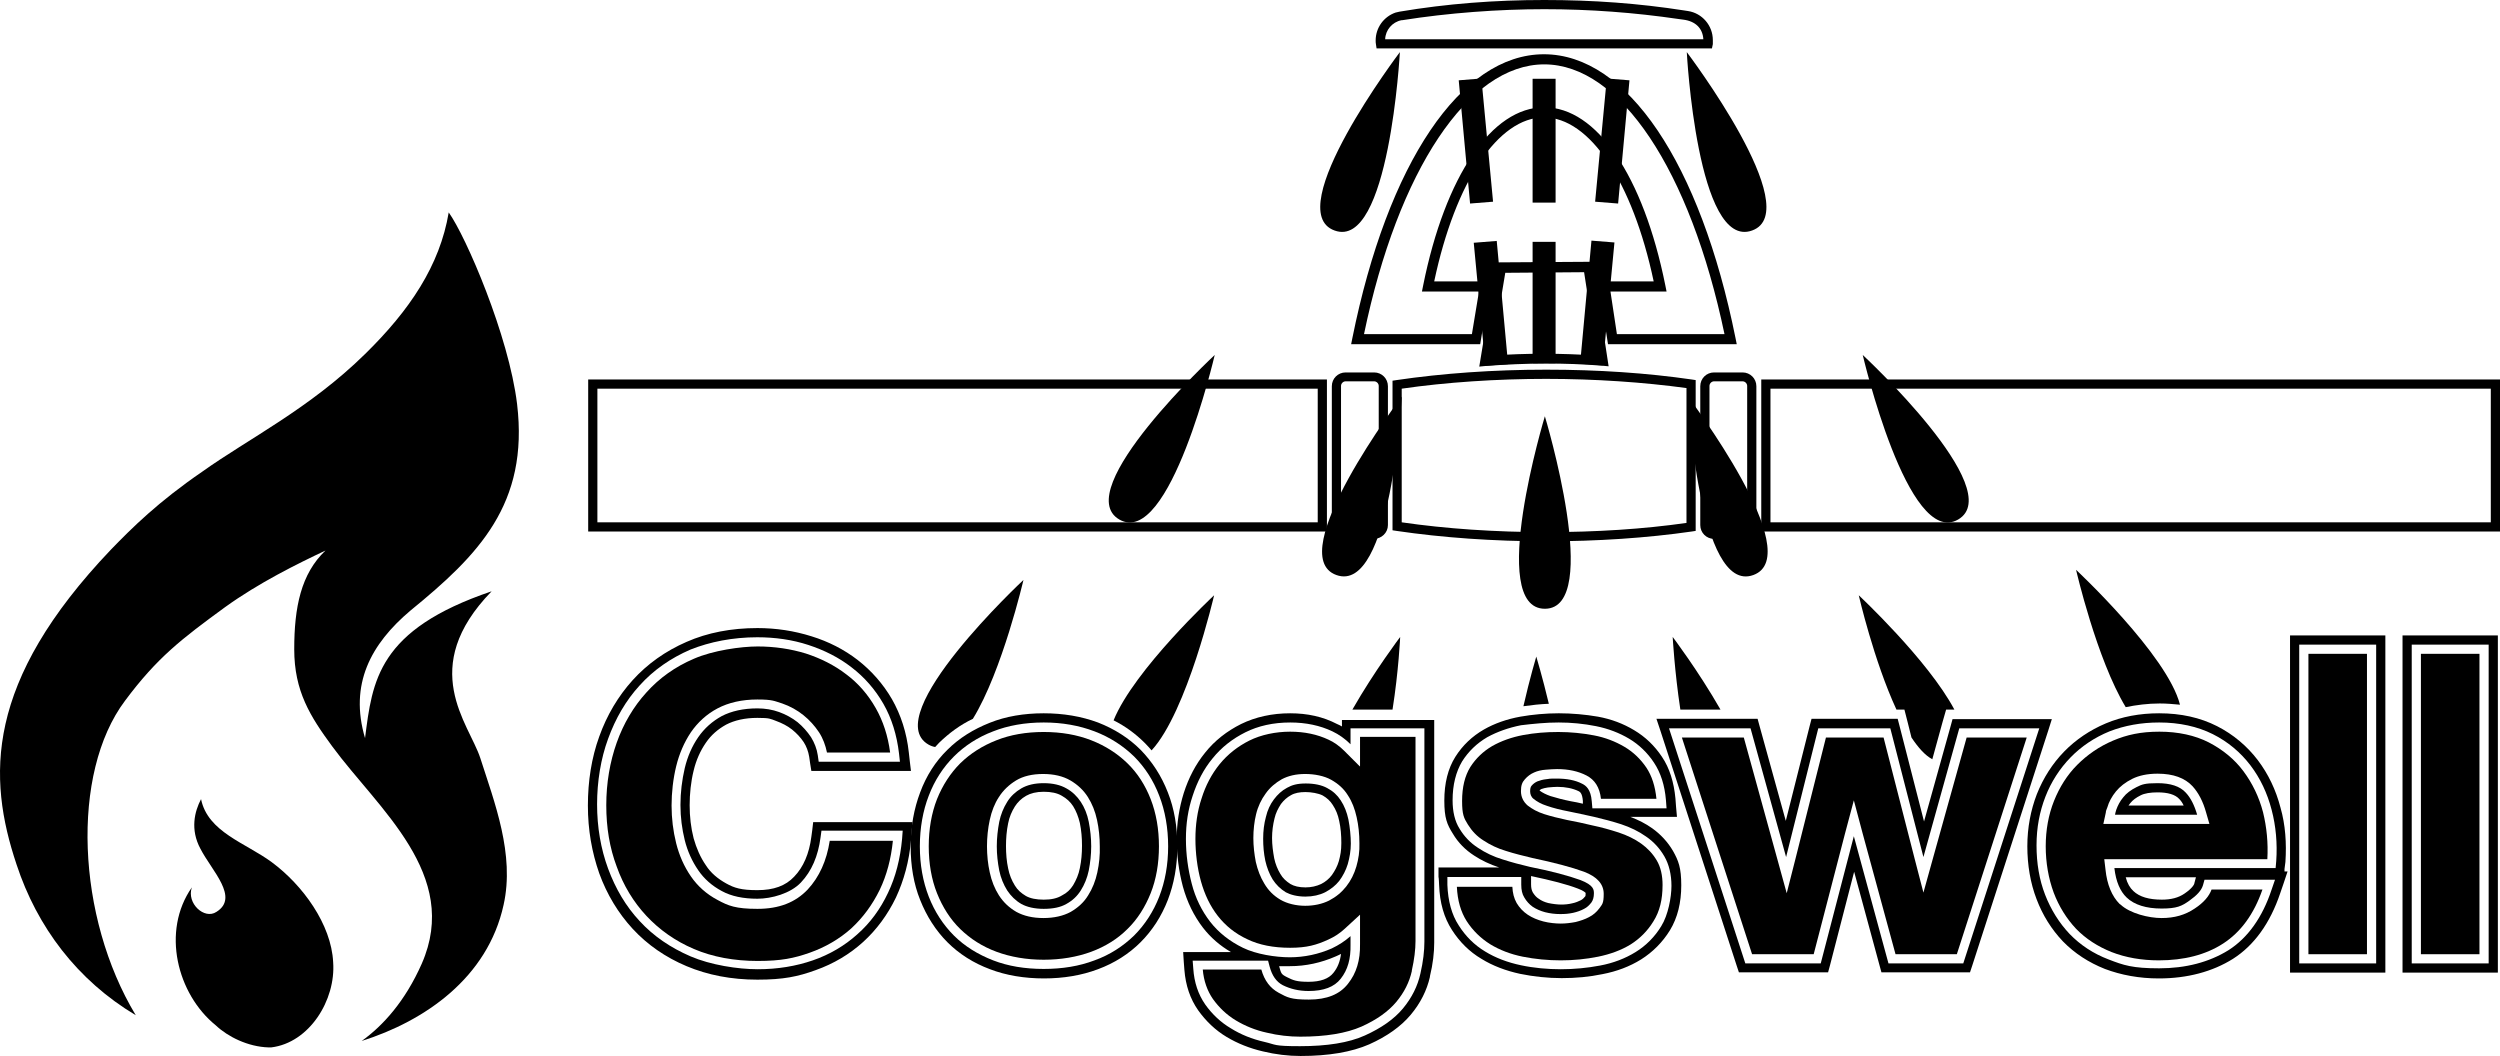 <svg xmlns="http://www.w3.org/2000/svg" preserveAspectRatio='xMinYMin' version="1.1" viewBox="0 0 815.59 344.5">
  <g>
    <g>
      <g>
        <path d="M119.09,115.5c-18.1,17.8-38.3,27.8-53,38.3-14.6,10-23.1,18.5-29.8,25.4C-5.01,222.5-4.11,253.6,5.39,282c6.7,20.4,19.8,37.8,38.9,49.2-19.3-32-21.3-78.9-3.5-102.6,10.5-14.1,18.5-20.2,32.6-30.5,11.1-8,23.5-14.1,32.8-18.5-8,7.6-10.2,18.5-10.2,32.2s5.2,21.9,12.4,31.7c15,20.4,42,41.8,29.2,70.9-5.4,12.2-12.6,20.2-19.6,25.2,20.6-6.5,41.1-20.6,46.3-44.4,3.7-16.5-3-33.5-7.6-47.9-3.7-11.3-20.6-29.4,3.7-54.4-37.2,12.6-38.9,29.2-41.3,47.9-5.2-17.6,1.9-30.7,14.8-41.6,22.2-18.1,38.7-34.8,34.8-67.4-2.7-22.3-16.7-54.7-22.3-62.5-2.9,17.3-12.7,31.9-27.3,46.2"/>
        <path d="M65.39,276.9c3.7,7.2,12.8,15.9,5.2,20.6-3.9,2.6-9.8-2.8-8-8-10,14.3-4.8,34.8,7.8,45,3.9,3.7,10.5,7,17.2,7.2h.9c12.4-1.5,21.1-15.4,20.2-27.8-.6-12.4-10-25.2-20-32.6-8.5-6.3-20.9-9.8-23.1-20.6-2.1,4-3.6,9.9-.2,16.2"/>
        <path d="M704.59,229.5c2.3,0,4.4.2,6.6.4-4.1-16.2-33.9-44-33.9-44,0,0,6.7,29.1,16.2,44.8,3.4-.7,7.2-1.2,11.1-1.2h0Z"/>
        <path d="M302.89,242.9c.7.4,1.5.7,2.2.8.4-.5.9-.9,1.3-1.4,3.2-3.1,6.8-5.8,11-7.8,9.6-15.6,16.5-45.3,16.5-45.3,0,0-47.4,44.2-31,53.7"/>
        <path d="M454.29,231.5c2-12.6,2.5-23.7,2.5-23.7,0,0-8.4,11.1-15.6,23.7h13.1Z"/>
        <path d="M505.29,229.6c-2.1-8.8-4.1-15.4-4.1-15.4,0,0-2.1,7-4.2,16.2,2.8-.4,5.5-.7,8.3-.8h0Z"/>
        <path d="M621.29,231.5l1.1,4.3,1.2,4.8c2.2,3.3,4.4,5.8,6.8,7.1l3.3-12,1.2-4.2h2.7c-8.6-16.2-31.2-37.3-31.2-37.3,0,0,4.9,21.3,12.3,37.3h2.6Z"/>
        <path d="M561.29,231.5c-7.2-12.6-15.6-23.7-15.6-23.7,0,0,.6,11.1,2.5,23.7h13.1Z"/>
        <path d="M373.49,242.4c.8.8,1.5,1.6,2.2,2.4,11.6-12.6,20.4-50.6,20.4-50.6,0,0-26.1,24.3-32.8,40.8,3.8,1.9,7.2,4.4,10.2,7.4h0Z"/>
        <path d="M482.59,119.6l5.6-34,31.4-.2,5.2,34.1-2.1-.2c-6.2-.5-12.4-.7-18.4-.7s-13.2.3-19.7.8l-2,.2h0ZM491.09,88.9l-4.5,27.1c11.3-.8,22.7-.8,34.4,0l-4.2-27.2-25.7.2v-.1h0Z"/>
        <path d="M566.59,112.3h-42l-3.2-20.5h18.1c-6.9-32.6-20.9-53.5-35.8-53.5s-28.9,20.9-35.8,53.5h18.4l-3.4,20.5h-42.1l.4-2c11.5-57.1,35.4-92.6,62.5-92.6s51,35.5,62.5,92.6l.4,2ZM527.49,109h35.1c-11.2-53.5-34.1-88-58.8-88s-47.7,34.5-58.8,88h35.2l2.3-13.9h-18.6l.4-2c7.2-35.8,22.4-58.1,39.5-58.1s32.3,22.3,39.5,58.1l.4,2h-18.3l2.1,13.9Z"/>
        <rect x="499.99" y="25.7" width="7.5" height="40.4"/>
        <polygon points="479.59 66.4 475.89 26.2 483.29 25.6 487.09 65.8 479.59 66.4"/>
        <rect x="499.99" y="78.9" width="7.5" height="39.6"/>
        <polygon points="480.79 79.2 484.59 119.3 491.99 118.8 488.29 78.6 480.79 79.2"/>
        <polygon points="519.19 78.5 515.49 118.7 522.89 119.2 526.69 79.1 519.19 78.5"/>
        <polygon points="527.89 66.4 520.39 65.8 524.19 25.6 531.59 26.2 527.89 66.4"/>
        <path d="M558.39,15.8h-109.3l-.2-1.3c-.1-.5-.1-.9-.1-1.3,0-4.2,2.7-7.8,6.5-9.1l1.3-.3c15.4-2.6,31.2-3.8,47.2-3.8s30.8,1.1,45.6,3.4l1.3.2c4.6.7,8.1,4.7,8.1,9.5v1.3l-.3,1.4h-.1ZM451.89,12.8h103.8c-.2-3.5-2.5-5.9-6.6-6.4l-1.5-.2c-14.3-2.1-29-3.2-43.8-3.2s-31.3,1.2-46.4,3.6h-.2c-3,.6-5.2,3.2-5.3,6.2h0Z"/>
        <path d="M550.29,17s3.4,64.7,21.3,58.2c17.9-6.4-21.3-58.2-21.3-58.2"/>
        <path d="M456.69,17s-39.2,51.8-21.3,58.2c17.8,6.5,21.3-58.2,21.3-58.2"/>
        <path d="M815.59,173.4h-241v-49.6h241v49.6ZM577.59,170.4h235v-43.6h-235v43.6Z"/>
        <path d="M607.69,115.8s14.7,63.1,31.1,53.7c16.5-9.5-31.1-53.7-31.1-53.7"/>
        <path d="M568.49,175.8h-9.3c-2.5,0-4.5-2-4.5-4.5v-45.3c0-2.5,2-4.5,4.5-4.5h9.3c2.5,0,4.5,2,4.5,4.5v45.3c0,2.5-2,4.5-4.5,4.5M559.19,124.4c-.8,0-1.5.7-1.5,1.5v45.3c0,.8.7,1.5,1.5,1.5h9.3c.8,0,1.5-.7,1.5-1.5v-45.3c0-.8-.7-1.5-1.5-1.5,0,0-9.3,0-9.3,0Z"/>
        <path d="M504.39,176.6c-17.1,0-33.9-1.2-48.8-3.4l-1.3-.2v-48.8l1.3-.2c14.9-2.2,31.7-3.4,48.8-3.4s33,1.1,47.5,3.2l1.3.2v49.2l-1.3.2c-14.5,2.1-30.9,3.2-47.5,3.2ZM457.29,170.4c14.4,2.1,30.6,3.2,47.1,3.2s31.7-1,45.8-3v-44c-14-1.9-29.8-3-45.8-3s-32.7,1.1-47.1,3.2v43.6Z"/>
        <path d="M448.19,175.8h-9.2c-2.5,0-4.5-2-4.5-4.5v-45.3c0-2.5,2-4.5,4.5-4.5h9.3c2.5,0,4.5,2,4.5,4.5v45.3c0,2.5-2.1,4.5-4.6,4.5h0ZM438.99,124.4c-.8,0-1.5.7-1.5,1.5v45.3c0,.8.7,1.5,1.5,1.5h9.3c.8,0,1.5-.7,1.5-1.5v-45.3c0-.8-.7-1.5-1.5-1.5,0,0-9.3,0-9.3,0Z"/>
        <path d="M432.89,173.4h-241v-49.6h241v49.6ZM194.89,170.4h235v-43.6h-235v43.6h0Z"/>
        <path d="M550.69,129.4s3.4,64.7,21.3,58.2c17.9-6.5-21.3-58.2-21.3-58.2"/>
        <path d="M503.99,135.8s-19,62.8,0,62.8,0-62.8,0-62.8"/>
        <path d="M457.29,129.4s-39.2,51.8-21.3,58.2c17.9,6.4,21.3-58.2,21.3-58.2"/>
        <path d="M396.29,115.8s-47.6,44.2-31.1,53.7c16.4,9.4,31.1-53.7,31.1-53.7"/>
        <path d="M230.29,287.1s0-.1,0,0c0-.1,0,0,0,0"/>
        <path d="M263.49,290.2c-4,4.2-9.3,6.3-16.4,6.3s-9.5-1-13-2.9c-3.6-1.9-6.5-4.5-8.7-7.7s-3.8-6.8-4.8-10.8-1.5-8.1-1.5-12.3.5-8.7,1.5-12.8,2.6-7.8,4.8-11.1c2.2-3.2,5.1-5.9,8.7-7.8,3.6-1.9,8-2.9,13-2.9s5.5.5,8.1,1.3c2.6.9,4.9,2.2,6.9,3.8s3.7,3.5,5.1,5.6c1.3,2,2.1,4.2,2.6,6.6h20.6c-.7-5.4-2.3-10.3-4.7-14.5-2.5-4.4-5.7-8.1-9.6-11-3.9-3-8.3-5.2-13.2-6.8-4.9-1.5-10.2-2.3-15.7-2.3s-14.6,1.3-20.8,4c-6.1,2.6-11.3,6.3-15.5,11-4.2,4.6-7.5,10.2-9.7,16.4s-3.4,13.1-3.4,20.4,1.1,13.9,3.4,20c2.2,6.2,5.5,11.6,9.7,16.1s9.4,8.2,15.5,10.8c6.1,2.6,13.1,3.9,20.8,3.9s11.9-.9,17-2.7c5.1-1.8,9.7-4.5,13.5-7.9,3.8-3.5,6.9-7.7,9.3-12.6,2.3-4.8,3.7-10.1,4.3-16h-20.6c-1,6.5-3.4,11.8-7.2,15.9h0Z"/>
        <path d="M375.39,291.4c1.8-4.5,2.7-9.7,2.7-15.3s-.9-10.8-2.7-15.4c-1.8-4.6-4.3-8.5-7.6-11.7-3.3-3.2-7.2-5.7-11.8-7.5-4.6-1.8-9.8-2.7-15.5-2.7s-10.9.9-15.4,2.7c-4.6,1.8-8.5,4.3-11.8,7.5-3.2,3.2-5.8,7.2-7.6,11.7-1.8,4.6-2.7,9.8-2.7,15.4s.9,10.8,2.7,15.3c1.8,4.5,4.3,8.5,7.6,11.7,3.3,3.2,7.2,5.7,11.8,7.4,4.6,1.7,9.8,2.6,15.4,2.6s10.9-.9,15.5-2.6,8.6-4.2,11.8-7.4c3.3-3.2,5.8-7.2,7.6-11.7M357.99,284.6c-.6,2.8-1.6,5.3-3,7.5-1.4,2.3-3.3,4-5.7,5.4-2.4,1.3-5.4,2-8.9,2s-6.4-.7-8.8-2c-2.4-1.4-4.2-3.1-5.7-5.4-1.4-2.2-2.4-4.7-3-7.5-.6-2.7-.9-5.6-.9-8.5s.3-5.8.9-8.6c.6-2.8,1.6-5.4,3-7.5,1.4-2.2,3.3-4,5.6-5.4s5.3-2.1,8.8-2.1,6.5.7,8.9,2.1c2.4,1.4,4.3,3.2,5.7,5.4,1.4,2.2,2.4,4.7,3,7.5s.9,5.7.9,8.6c.1,2.8-.2,5.7-.8,8.5"/>
        <path d="M443.59,250l-5.1-5.1c-1.5-1.5-3.3-2.8-5.1-3.6-3.6-1.7-7.8-2.6-12.5-2.6s-9.5,1-13.3,2.9-7.1,4.5-9.7,7.7-4.6,7-5.9,11.2c-1.4,4.2-2,8.7-2,13.2s.6,9.5,1.8,13.8c1.2,4.3,3,8.1,5.5,11.3,2.5,3.2,5.7,5.8,9.6,7.6,3.9,1.9,8.6,2.8,14,2.8s8.6-.9,12.5-2.7c2-.9,3.8-2.1,5.3-3.5l5-4.6v9.6c.1,5.3-1.2,9.5-3.9,12.9-2.7,3.5-6.9,5.2-12.8,5.2s-7-.7-9.8-2.2-4.7-4-5.7-7.6h-19.1c.3,3.7,1.5,7,3.3,9.6,2,2.8,4.5,5.2,7.5,7s6.4,3.2,10.1,4c3.7.9,7.4,1.3,10.9,1.3,8.3,0,15-1.1,20-3.3,4.9-2.2,8.7-4.9,11.3-8,2.6-3.1,4.3-6.5,5.1-10.1v-.2c.8-3.6,1.2-6.8,1.2-9.6v-66.6h-18.1v9.6h-.1,0ZM442.49,282.7c-.7,2.4-1.8,4.6-3.3,6.5s-3.3,3.4-5.6,4.6c-2.2,1.1-4.9,1.7-7.8,1.7s-5.9-.7-8.1-2-3.9-3-5.2-5.2c-1.3-2.1-2.2-4.5-2.8-7.1-.5-2.6-.8-5.2-.8-7.8s.3-5.4.9-7.8c.6-2.5,1.7-4.8,3.1-6.7,1.4-2,3.2-3.5,5.3-4.7,2.1-1.1,4.6-1.7,7.6-1.7s6.2.6,8.5,1.9c2.3,1.3,4.1,2.9,5.4,5,1.4,2.1,2.3,4.5,2.9,7.2s.9,5.5.9,8.5c.1,2.6-.3,5.2-1,7.6h0Z"/>
        <path d="M542.39,288.8c0-3.2-.6-5.9-1.9-8.1-1.3-2.2-3-4-5.1-5.5s-4.6-2.7-7.3-3.6c-2.8-.9-5.6-1.7-8.5-2.3-2.9-.7-5.7-1.3-8.4-1.8-2.8-.6-5.2-1.2-7.4-1.9-2.2-.7-4-1.7-5.4-2.8-1.4-1.2-2.2-2.8-2.2-4.7s.4-2.9,1.3-3.9c.8-.9,1.8-1.7,3-2.2,1.1-.5,2.4-.8,3.8-.9,1.3-.1,2.6-.2,3.7-.2,3.7,0,6.9.7,9.6,2.1,2.7,1.4,4.3,3.9,4.7,7.6h18.1c-.4-4.1-1.5-7.5-3.3-10.2-1.9-2.8-4.3-5.1-7.2-6.8s-6.2-3-9.9-3.7-7.6-1.1-11.6-1.1-7.7.3-11.5,1c-3.7.7-7.1,1.9-10.1,3.6-2.9,1.7-5.3,4-7.1,6.8-1.8,2.9-2.7,6.6-2.7,11.1s.6,5.6,1.9,7.7,3,3.9,5.1,5.2c2.1,1.4,4.6,2.6,7.3,3.4,2.8.9,5.7,1.6,8.6,2.3,7.1,1.5,12.8,3,16.9,4.5,4.2,1.6,6.4,4,6.4,7.2s-.5,3.4-1.4,4.7c-.9,1.2-2,2.2-3.4,2.9-1.3.7-2.8,1.2-4.4,1.6-1.6.3-3.2.5-4.8.5s-3.8-.2-5.7-.7-3.6-1.2-5.1-2.2-2.7-2.3-3.6-3.8c-.9-1.6-1.3-3.3-1.4-5.3h-18.1c.2,4.5,1.3,8.2,3.2,11.2,2,3.1,4.6,5.6,7.6,7.5,3.1,1.9,6.7,3.3,10.7,4.1,4,.8,8.2,1.2,12.4,1.2s8.2-.4,12.2-1.2c3.9-.8,7.5-2.1,10.6-4,3-1.9,5.5-4.4,7.4-7.5,2.1-3.3,3-7.2,3-11.8h0Z"/>
        <polygon points="641.59 240.6 630.49 280.4 627.49 291.2 624.69 280.4 614.49 240.6 595.69 240.6 585.69 280.4 582.89 291.4 579.89 280.5 568.89 240.6 548.69 240.6 571.59 311.3 591.69 311.3 601.89 272 604.79 261.1 607.69 272 618.39 311.3 638.39 311.3 661.19 240.6 641.59 240.6"/>
        <path d="M738.09,290.2h-16.6c-.8,2.2-2.6,4.3-5.5,6.2-3.1,2.1-6.6,3.1-10.8,3.1s-10.3-1.5-13.4-4.4l-.3-.2c-2.5-2.5-4.1-6.3-4.6-11.2l-.4-3.4h53.2c.3-5.3-.2-10.4-1.4-15.3-1.3-5-3.5-9.5-6.4-13.4s-6.7-7-11.3-9.4c-4.5-2.3-10-3.5-16.1-3.5s-10.6,1-15.1,2.9-8.4,4.6-11.7,7.9c-3.3,3.3-5.8,7.3-7.6,11.8s-2.7,9.5-2.7,14.8.9,10.5,2.6,15.1c1.7,4.5,4.2,8.5,7.3,11.8,3.2,3.3,7.1,5.8,11.6,7.6,4.6,1.8,9.8,2.7,15.4,2.7,8.2,0,15.3-1.8,21-5.5s10-9.5,12.8-17.6M686.99,265.1c0-.6.3-1.1.5-1.7.5-1.8,1.5-3.6,2.8-5.2s3.1-3,5.3-4.1,5-1.7,8.3-1.7c5.1,0,8.9,1.4,11.4,4.1,1.9,2.1,3.4,4.9,4.4,8.5l1.1,3.8h-34.6l.8-3.7h0Z"/>
        <rect x="753.09" y="213.3" width="19.1" height="98"/>
        <rect x="789.79" y="213.3" width="19.1" height="98"/>
        <path d="M247.09,207.9c5.8,0,11.4.8,16.6,2.5s10,4.1,14.1,7.3c4.2,3.2,7.7,7.2,10.4,11.9,2.7,4.7,4.4,10.2,5.1,16.2l.3,2.7h-26.5l-.3-2.1c-.3-2.1-1.1-4.1-2.2-5.9-1.2-1.8-2.7-3.5-4.4-4.9-1.8-1.4-3.8-2.5-6-3.3-2.2-.8-4.6-1.2-7.1-1.2-4.6,0-8.5.9-11.6,2.5-3.1,1.7-5.7,4-7.7,6.9s-3.5,6.3-4.4,10.1c-.9,3.9-1.4,7.9-1.4,12s.5,7.8,1.4,11.5c.9,3.6,2.4,6.9,4.4,9.8,1.9,2.8,4.5,5.1,7.7,6.8,3.1,1.7,7,2.5,11.6,2.5s10.8-1.7,14.2-5.3c3.5-3.7,5.6-8.6,6.4-14.7l.3-2.2h26.5l-.2,2.7c-.6,6.5-2.1,12.4-4.6,17.6-2.5,5.3-5.8,9.8-10,13.5-4.1,3.7-9,6.6-14.5,8.5s-11.5,2.9-18,2.9-15.4-1.4-21.9-4.2c-6.5-2.8-12.1-6.6-16.6-11.5-4.5-4.8-7.9-10.6-10.3-17.1-2.4-6.5-3.6-13.6-3.6-21s1.2-14.9,3.6-21.4c2.4-6.6,5.8-12.5,10.3-17.4,4.5-5,10.1-8.9,16.6-11.7,6.3-2.5,13.7-4,21.8-4M247.09,204.9c-8.5,0-16.3,1.5-23.1,4.5-6.9,3-12.8,7.2-17.6,12.5-4.7,5.2-8.4,11.4-10.9,18.4-2.5,6.9-3.7,14.5-3.7,22.5s1.3,15.2,3.7,22.1c2.5,6.9,6.2,13,10.9,18.1,4.8,5.2,10.7,9.3,17.6,12.2,6.9,2.9,14.6,4.4,23.1,4.4s13.2-1,19-3.1c5.9-2.1,11.1-5.2,15.5-9.2s8-8.9,10.7-14.5c2.6-5.6,4.3-11.8,4.9-18.6l.2-2.7.3-3.3h-32.4l-.3,2.6-.3,2.2c-.7,5.5-2.6,9.9-5.6,13-2.8,3-6.7,4.4-12,4.4s-7.5-.7-10.2-2.2-5-3.4-6.6-5.9c-1.8-2.6-3.1-5.6-4-8.8-.9-3.5-1.3-7.1-1.3-10.8s.4-7.7,1.3-11.3c.8-3.4,2.2-6.5,4-9.1,1.7-2.5,3.9-4.4,6.6-5.9,2.7-1.4,6.1-2.2,10.2-2.2s4.2.3,6.1,1c1.9.7,3.7,1.6,5.2,2.8s2.8,2.6,3.8,4.1c.9,1.4,1.5,3,1.8,4.8l.3,2.1.4,2.5h32.5l-.4-3.3-.3-2.7c-.7-6.5-2.6-12.3-5.5-17.4-2.9-5-6.7-9.3-11.2-12.8-4.4-3.4-9.5-6-15-7.7-5.7-1.8-11.6-2.7-17.7-2.7h0Z"/>
        <path d="M340.49,235.7c6.1,0,11.6,1,16.6,2.9s9.3,4.7,12.9,8.2c3.5,3.5,6.3,7.8,8.2,12.8,1.9,4.9,2.9,10.5,2.9,16.5s-1,11.5-2.9,16.4-4.7,9.2-8.2,12.7c-3.6,3.5-7.9,6.3-12.9,8.1-5,1.9-10.5,2.8-16.6,2.8s-11.6-.9-16.5-2.8-9.3-4.6-12.8-8.1-6.3-7.8-8.2-12.7c-1.9-4.9-2.9-10.4-2.9-16.4s1-11.6,2.9-16.5c1.9-5,4.7-9.3,8.2-12.8s7.8-6.3,12.8-8.2c4.8-1.9,10.4-2.9,16.5-2.9M340.49,296.5c3,0,5.5-.5,7.4-1.6,2-1.1,3.5-2.5,4.7-4.4s2.1-4.1,2.6-6.5c.5-2.6.8-5.2.8-7.9s-.3-5.4-.8-8c-.5-2.5-1.4-4.7-2.6-6.5s-2.7-3.3-4.7-4.4c-1.9-1.1-4.4-1.7-7.4-1.7s-5.4.6-7.3,1.7-3.5,2.6-4.6,4.4c-1.2,1.9-2.1,4.1-2.6,6.5-.5,2.6-.8,5.3-.8,8s.3,5.3.8,7.9c.5,2.4,1.4,4.6,2.6,6.5,1.2,1.8,2.7,3.3,4.6,4.4,1.8,1,4.3,1.6,7.3,1.6M340.49,232.7c-6.4,0-12.4,1-17.6,3.1-5.3,2.1-10,5-13.8,8.8-3.9,3.8-6.9,8.5-8.9,13.9-2,5.3-3.1,11.2-3.1,17.6s1,12.3,3.1,17.5c2.1,5.3,5.1,10,8.9,13.8s8.5,6.8,13.9,8.8c5.2,2,11.2,3,17.6,3s12.3-1,17.6-3c5.4-2,10.1-5,13.9-8.8s6.8-8.4,8.9-13.8c2-5.2,3.1-11.1,3.1-17.5s-1-12.3-3.1-17.6c-2.1-5.4-5.1-10-8.9-13.9-3.8-3.8-8.5-6.8-13.9-8.9-5.4-2-11.3-3-17.7-3h0ZM340.49,293.5c-2.4,0-4.4-.4-5.8-1.2-1.5-.9-2.7-1.9-3.6-3.4-1-1.6-1.8-3.5-2.2-5.6-.5-2.3-.7-4.8-.7-7.3s.2-5,.7-7.4c.4-2.1,1.2-3.9,2.2-5.5.9-1.4,2.1-2.6,3.7-3.5,1.4-.8,3.3-1.3,5.7-1.3s4.4.4,5.9,1.3c1.6.9,2.8,2,3.7,3.4,1,1.6,1.7,3.4,2.2,5.5.5,2.4.7,4.9.7,7.4s-.2,4.9-.7,7.3c-.4,2.1-1.2,3.9-2.2,5.6-.9,1.4-2,2.5-3.6,3.3-1.6,1-3.6,1.4-6,1.4h0Z"/>
        <path d="M420.89,235.7c5.2,0,9.8,1,13.8,2.9,2.1,1,4.1,2.4,5.9,4.2v-5.2h24.1v69.6c0,3-.4,6.5-1.3,10.4-.9,4.1-2.8,7.9-5.7,11.4-2.9,3.5-7.1,6.4-12.4,8.8s-12.4,3.5-21.2,3.5-7.7-.5-11.6-1.4c-4-.9-7.7-2.4-10.9-4.4-3.4-2-6.2-4.7-8.4-7.8-2.3-3.3-3.6-7.2-3.9-11.7l-.2-2.6h24.6l.5,1.9c.8,3,2.2,5,4.3,6.1,2.4,1.2,5.2,1.9,8.4,1.9,4.9,0,8.4-1.3,10.5-4,2.3-2.9,3.3-6.5,3.2-11.1v-2.8c-1.8,1.6-3.8,2.9-6.1,4-4.3,1.9-9,2.9-13.7,2.9s-11-1-15.3-3.1-7.9-4.9-10.7-8.5c-2.7-3.5-4.8-7.7-6-12.4-1.2-4.6-1.9-9.5-1.9-14.6s.7-9.6,2.2-14.1c1.5-4.6,3.6-8.7,6.5-12.2,2.9-3.6,6.5-6.4,10.7-8.5s9.1-3.2,14.6-3.2M425.89,292.5c2.4,0,4.6-.5,6.4-1.4,1.9-1,3.4-2.2,4.6-3.7,1.2-1.6,2.2-3.5,2.8-5.5.6-2.1,1-4.4,1-6.7s-.3-5.4-.8-7.9c-.5-2.3-1.3-4.4-2.5-6.2-1.1-1.7-2.5-3-4.4-4-1.8-1-4.2-1.5-7-1.5s-4.5.5-6.1,1.4c-1.7.9-3.1,2.2-4.3,3.8-1.2,1.6-2.1,3.5-2.6,5.7-.6,2.2-.9,4.6-.9,7.1s.2,4.8.7,7.2c.5,2.2,1.3,4.3,2.4,6.1,1.1,1.7,2.5,3.1,4.3,4.2,1.5.8,3.7,1.4,6.4,1.4M420.89,232.7c-5.9,0-11.3,1.2-16,3.5-4.6,2.3-8.6,5.4-11.7,9.3-3.1,3.8-5.4,8.2-7,13.2-1.5,4.8-2.3,9.9-2.3,15.1s.7,10.5,2,15.4c1.4,5.1,3.6,9.6,6.6,13.5,2.5,3.2,5.5,5.8,9.1,7.9h-15.6l.2,3.2.2,2.6c.4,5.1,1.9,9.5,4.5,13.2,2.5,3.5,5.6,6.5,9.3,8.7,3.5,2.1,7.5,3.7,11.8,4.7,4.1,1,8.3,1.5,12.3,1.5,9.2,0,16.7-1.3,22.4-3.8,5.8-2.6,10.3-5.8,13.5-9.6,3.2-3.8,5.3-8,6.3-12.4v-.2c1-4.1,1.4-7.8,1.4-11v-72.6h-30.1v2.1c-.5-.3-1.1-.6-1.6-.8-4.6-2.4-9.7-3.5-15.3-3.5h0ZM425.89,289.5c-2.1,0-3.7-.4-4.9-1.1-1.4-.9-2.5-1.9-3.3-3.3-.9-1.5-1.6-3.2-2-5.1-.4-2.2-.7-4.4-.7-6.6s.3-4.4.8-6.4c.4-1.8,1.2-3.3,2.1-4.7.9-1.2,2-2.2,3.3-2.9,1.2-.7,2.8-1,4.7-1s4.2.4,5.6,1.1c1.4.8,2.5,1.8,3.3,3.1,1,1.5,1.7,3.2,2.1,5.2.5,2.2.7,4.7.7,7.2s-.3,4-.8,5.9c-.5,1.7-1.3,3.2-2.3,4.6-.9,1.2-2.1,2.2-3.5,2.9-1.5.7-3.2,1.1-5.1,1.1h0ZM420.79,315.2c5.2,0,10.2-1.1,15-3.2.6-.3,1.2-.5,1.7-.8-.3,2.4-1.1,4.5-2.5,6.2-1.5,1.9-4.2,2.9-8.1,2.9s-5-.5-7-1.5-1.9-1.2-2.6-3.6h3.5Z"/>
        <path d="M508.49,235.7c4.1,0,8.2.4,12.2,1.2s7.6,2.2,10.8,4.1c3.2,1.9,6,4.6,8.1,7.8,2.2,3.3,3.5,7.4,3.9,12.2l.2,2.7h-24.2l-.2-2.3c-.3-3.9-1.9-5.1-3.1-5.7-2.3-1.2-5.1-1.7-8.3-1.7s-2.2.1-3.4.2c-1.1.1-2.1.4-2.9.7-.7.3-1.4.8-1.9,1.4-.4.4-.5,1.1-.5,1.9s.3,1.8,1.1,2.4c1.1.9,2.5,1.7,4.4,2.3,2,.7,4.4,1.3,7,1.8,2.7.5,5.5,1.2,8.4,1.8,3,.7,6,1.5,8.8,2.4,3,1,5.7,2.3,8.1,4,2.5,1.7,4.5,3.9,6,6.5s2.3,5.9,2.3,9.6-1.1,9.6-3.3,13.1c-2.1,3.5-5,6.4-8.4,8.5s-7.3,3.6-11.6,4.4c-4.2.8-8.5,1.2-12.8,1.2s-8.8-.4-13-1.3c-4.3-.9-8.3-2.4-11.7-4.5-3.5-2.1-6.4-5-8.6-8.5-2.3-3.5-3.5-8-3.7-13.2v-2.6h24.1v2.5c0,1.7.3,3.1,1,4.2.7,1.2,1.6,2.2,2.7,3,1.2.8,2.6,1.4,4.1,1.8,1.6.4,3.2.6,4.9.6s2.7-.1,4.2-.4c1.3-.3,2.5-.7,3.6-1.3,1-.5,1.7-1.2,2.4-2.1.5-.7.8-1.7.8-2.9s0-2.7-4.4-4.4c-3.9-1.4-9.4-2.9-16.5-4.3-3-.7-6-1.5-8.8-2.4-3-.9-5.7-2.2-8.1-3.8-2.5-1.6-4.5-3.7-6-6.2-1.6-2.5-2.3-5.7-2.3-9.3,0-5.1,1.1-9.3,3.1-12.7,2.1-3.3,4.8-5.9,8.2-7.9,3.3-1.8,7-3.1,11-3.9,4.2-.5,8.2-.9,12.3-.9M508.49,232.7v3-3c-4.2,0-8.5.4-12.5,1.1-4.4.8-8.4,2.2-11.9,4.2-3.8,2.2-6.9,5.1-9.3,8.9-2.4,3.8-3.6,8.6-3.6,14.3s.9,7.8,2.8,10.8c1.7,2.9,4.1,5.3,6.9,7.1,2.4,1.6,5.2,2.9,8.2,3.9h-19.8v3.1c.1,0,.2,2.6.2,2.6.2,5.8,1.6,10.7,4.2,14.7,2.5,3.9,5.7,7.1,9.6,9.4,3.7,2.3,8,3.9,12.6,4.9,4.4.9,9,1.4,13.6,1.4s9-.4,13.3-1.3c4.7-.9,8.9-2.5,12.6-4.8,3.8-2.4,7-5.6,9.4-9.5,2.5-4.1,3.7-9,3.7-14.7s-.9-8-2.7-11.2c-1.7-2.9-4-5.4-6.8-7.4-2.1-1.5-4.5-2.7-7.1-3.7h15.2l-.3-3.3-.2-2.7c-.5-5.3-1.9-9.9-4.4-13.6-2.4-3.6-5.4-6.5-9.1-8.7-3.5-2.1-7.4-3.6-11.8-4.4-4.1-.7-8.4-1.1-12.8-1.1h0ZM502.29,257.8c.2-.1.3-.3.6-.4.6-.2,1.3-.4,2.1-.5,1.1-.1,2.2-.2,3.1-.2,2.7,0,5,.5,6.9,1.4.4.2,1.2.6,1.4,3.2v.9c-1.3-.3-2.6-.6-3.9-.8-2.5-.5-4.8-1.1-6.7-1.7-1.4-.5-2.6-1.1-3.4-1.7-.07,0-.1-.07-.1-.2h0ZM500.09,291.2c-.4-.7-.6-1.5-.6-2.7v-2.7c6.6,1.4,11.7,2.7,15.3,4.1,1.9.7,2.4,1.3,2.5,1.4,0,.6,0,1.1-.2,1.2-.4.5-.8.9-1.4,1.2s-1.7.8-2.8,1c-1.2.3-2.4.4-3.6.4s-2.8-.2-4.2-.5c-1.2-.3-2.3-.8-3.1-1.4-.8-.5-1.3-1.1-1.9-2h0Z"/>
        <path d="M665.29,237.6l-24.8,76.7h-24.4l-11.3-41.5-10.8,41.5h-24.6l-24.9-76.7h26.6l11.6,42,10.5-42h23.5l10.8,42,11.7-42h26.1M669.39,234.6h-32.4l-.6,2.2-8.7,31.2-8-31.2-.6-2.3h-28.1l-.6,2.3-7.8,31-8.6-31.1-.6-2.2h-33l1.3,3.9,24.9,76.7.7,2.1h29.1l.6-2.2,7.9-30.6,8.3,30.6.6,2.2h28.9l.7-2.1,24.8-76.7,1.2-3.8h0Z"/>
        <path d="M704.39,235.7c6.6,0,12.5,1.3,17.5,3.8s9.1,6,12.3,10.2,5.5,9.1,6.9,14.5c1.4,5.3,1.9,11,1.5,16.7l-.2,2.3h-52.6c.5,4.4,1.9,7.6,4,9.6,2.5,2.4,6.4,3.6,11.4,3.6s6.6-.8,9.1-2.6c2.4-1.7,3.9-3.3,4.4-5l.5-1.8h23l-1.1,3.2c-3,9.1-7.8,15.8-14.1,19.8-6.3,3.9-13.9,5.9-22.6,5.9s-11.6-1-16.5-2.9c-5-1.9-9.2-4.7-12.7-8.3-3.4-3.6-6.1-7.9-8-12.8s-2.8-10.3-2.8-16.1,1-11,2.9-15.9,4.7-9.2,8.2-12.8,7.8-6.5,12.7-8.5c4.9-1.9,10.3-2.9,16.2-2.9M689.99,265.8h26.8c-.9-3.1-2.1-5.5-3.7-7.2-1.9-2.1-5-3.1-9.2-3.1s-5.1.4-6.9,1.3c-1.8.9-3.3,2-4.3,3.3-1.1,1.3-1.8,2.7-2.3,4.1-.2.6-.3,1.1-.4,1.6M704.39,232.7c-6.3,0-12.2,1.1-17.4,3.3s-9.8,5.3-13.6,9.2-6.8,8.6-8.9,13.9c-2,5.2-3.1,10.9-3.1,17s1,12,3,17.2c2,5.3,4.9,9.9,8.6,13.8,3.8,3.9,8.4,6.9,13.7,9,5.3,2,11.2,3.1,17.6,3.1,9.3,0,17.5-2.2,24.2-6.4,6.9-4.4,12.1-11.6,15.4-21.4l1.1-3.2,1.3-3.9h-1v-.8l.3-2.3c.4-6.1,0-12.1-1.6-17.7-1.5-5.8-4-11-7.4-15.5-3.5-4.6-8-8.4-13.3-11.1-5.5-2.8-11.8-4.2-18.9-4.2h0ZM694.39,262.8c.2-.3.4-.5.6-.8.8-1,1.9-1.8,3.3-2.5,1.3-.7,3.3-1,5.6-1,3.3,0,5.7.7,7,2.1.6.6,1.1,1.3,1.5,2.2h-18,0ZM693.39,286.2h23c0,.1-.5,1.9-.5,1.9,0,.4-.7,1.7-3.2,3.4-2,1.4-4.5,2-7.4,2-4.2,0-7.3-.9-9.3-2.8-1.1-1-2-2.5-2.5-4.5h-.1Z"/>
        <path d="M775.19,210.3v104h-25.1v-104h25.1M778.19,207.3h-31.1v110h31.1v-110h0Z"/>
        <path d="M811.89,210.3v104h-25.1v-104h25.1M814.89,207.3h-31.1v110h31.1v-110h0Z"/>
      </g>
    </g>
  </g>
</svg>